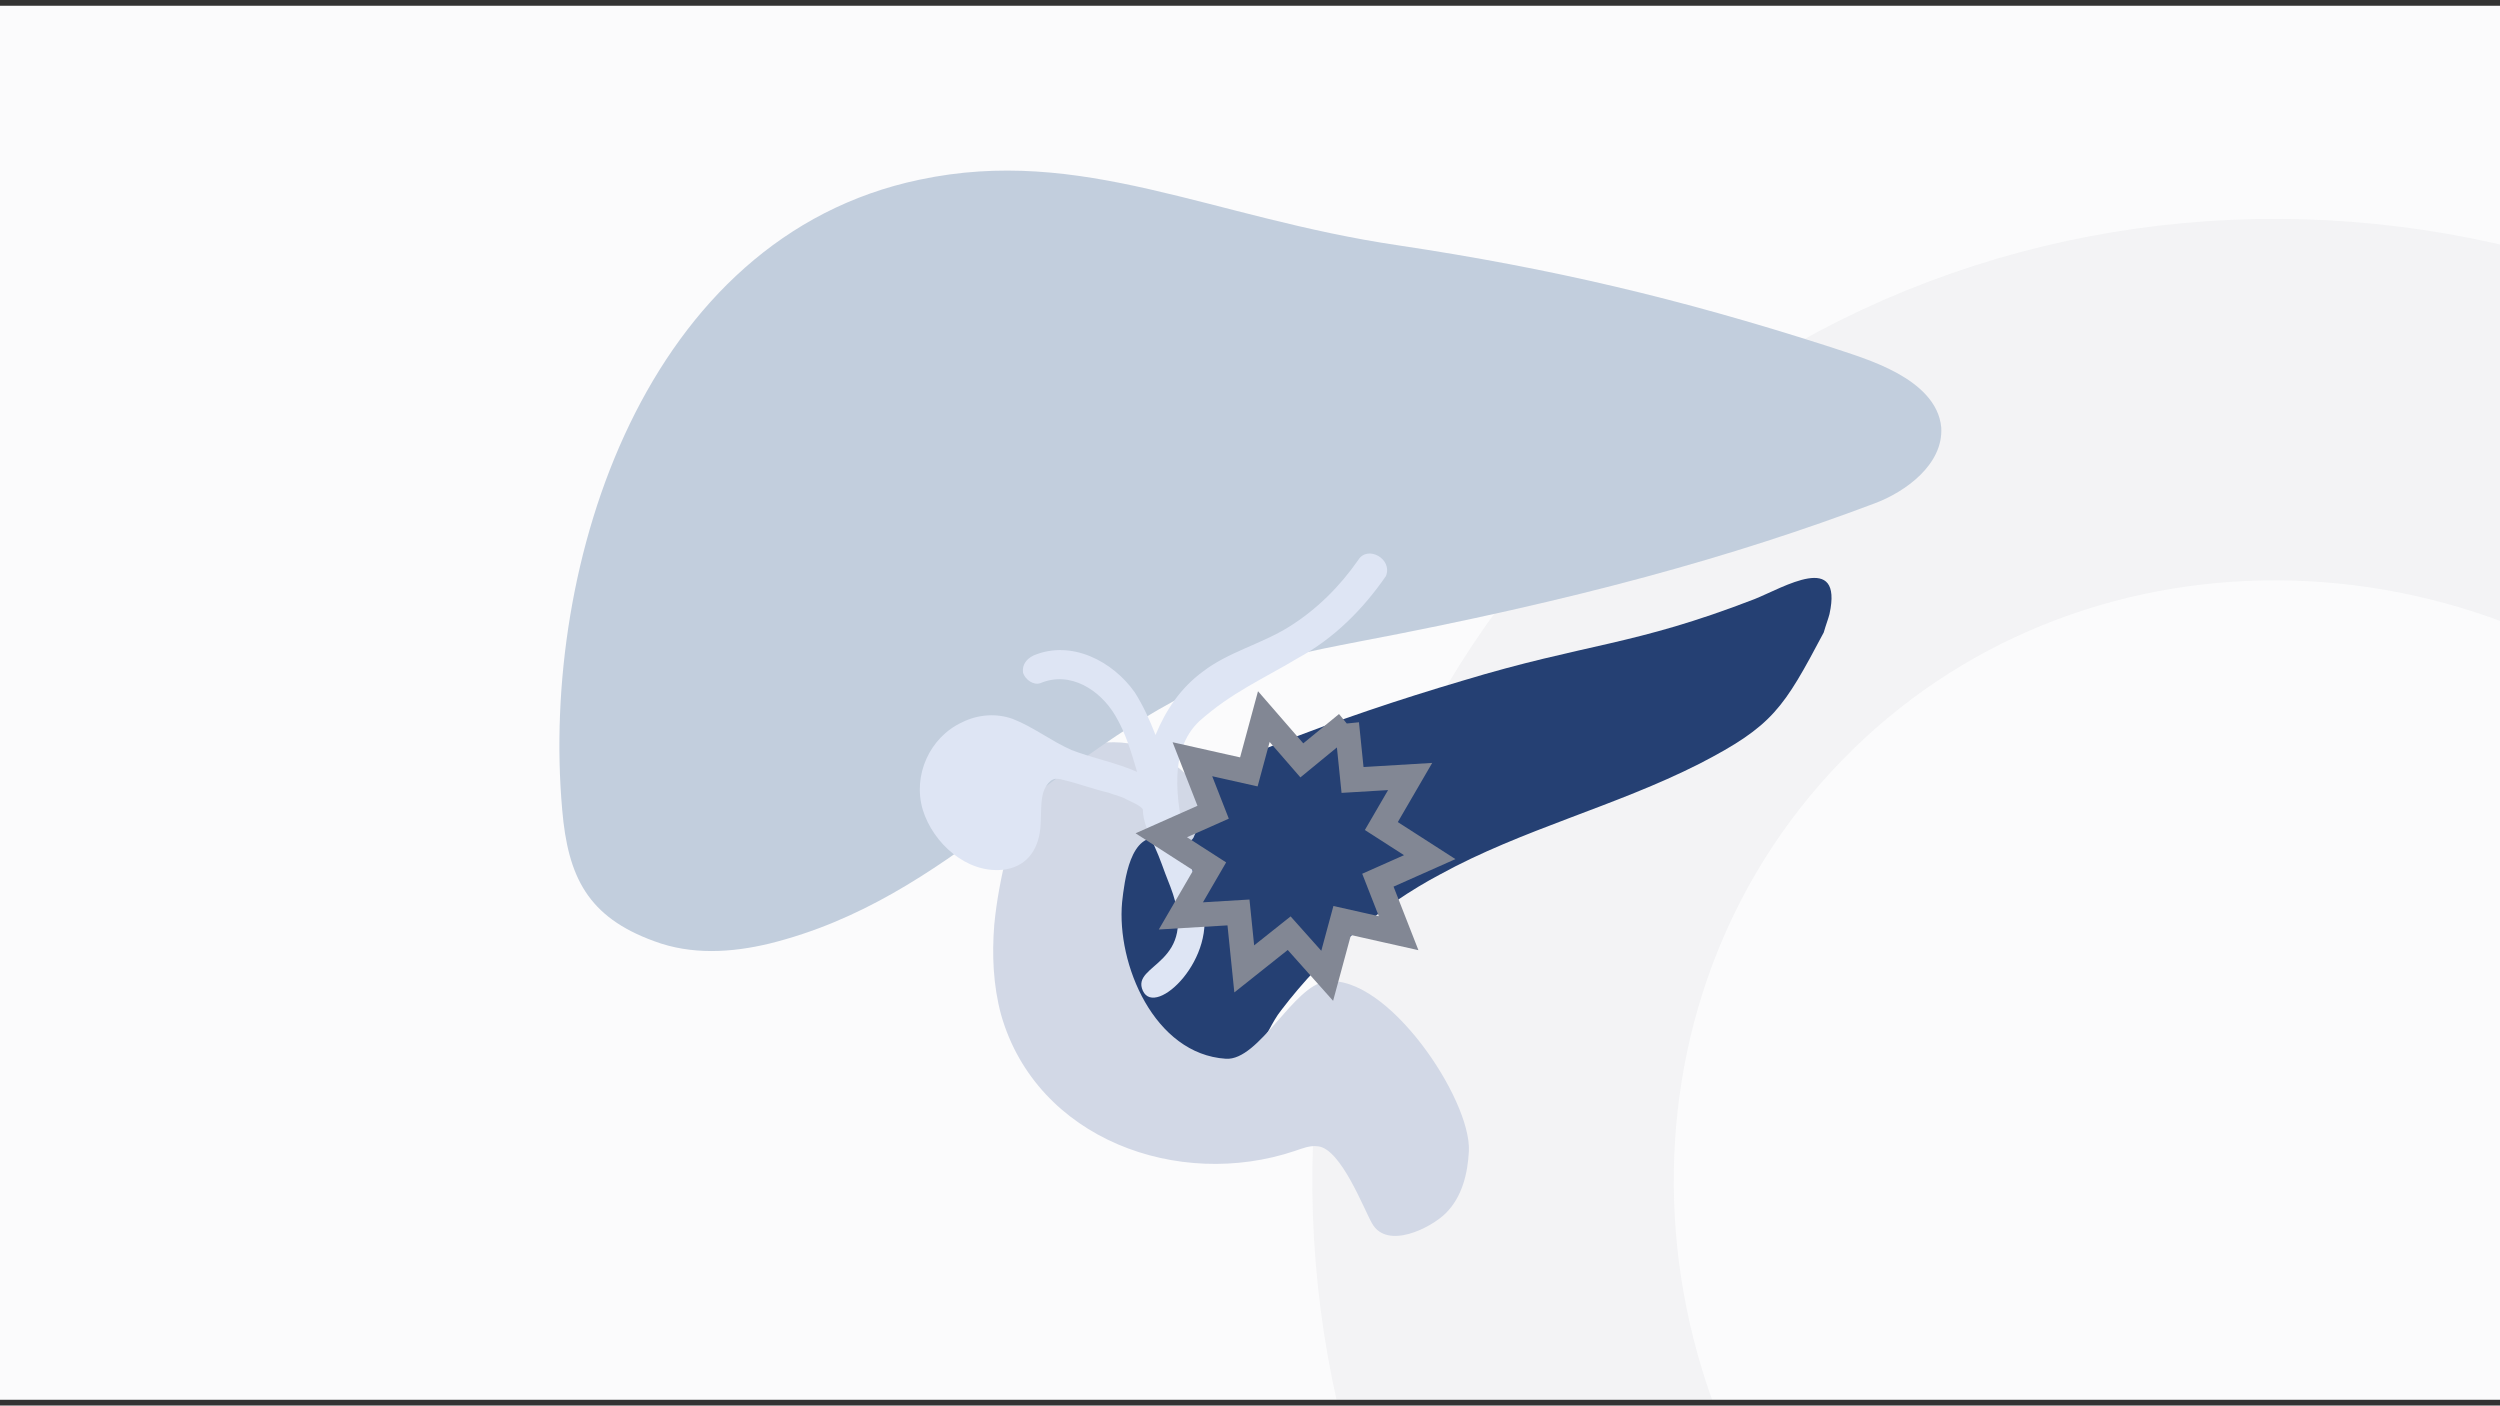 <?xml version="1.0" encoding="utf-8"?>
<!-- Generator: Adobe Illustrator 25.1.0, SVG Export Plug-In . SVG Version: 6.00 Build 0)  -->
<svg version="1.1" id="Livello_1" xmlns="http://www.w3.org/2000/svg" xmlns:xlink="http://www.w3.org/1999/xlink" x="0px" y="0px"
	 viewBox="0 0 217 122" style="enable-background:new 0 0 217 122;" xml:space="preserve">
<rect x="0" y="0" width="217" height="122" fill="#333333" stroke="none"/>
<g>
	<g>
		<defs>
			<rect id="SVGID_1_" y="0.5" width="217" height="121"/>
		</defs>
		<use xlink:href="#SVGID_1_"  style="overflow:visible;fill:#FBFBFC;"/>
		<clipPath id="SVGID_2_">
			<use xlink:href="#SVGID_1_"  style="overflow:visible;"/>
		</clipPath>
		<g style="opacity:7.000730e-02;clip-path:url(#SVGID_2_);">
			<g>
				<path style="fill:none;stroke:#828692;stroke-width:31.372;stroke-linecap:round;stroke-miterlimit:10;" d="M248.4,55.6
					c-28.5-27.7-73.2-27.9-99.8-0.5s-25.1,72.1,3.4,99.8"/>
			</g>
		</g>
	</g>
	<g>
		<g>
			<path style="fill:#254073;" d="M158.8,53.3c1.2-5.5-4-2.3-6.5-1.3c-10.6,4.1-14.5,3.8-25.4,7.1c-5.4,1.6-10.8,3.4-16.1,5.5
				c-4.5,1.8-11.4,3.8-14.4,7.8c-2.5,3.3-0.4,7.8,0.4,11.3c0.4,2.1,1,4.1,2.2,5.9c2.2,3.4,7.3,5,10.1,1.5c0.8-1,1.3-2.4,2.1-3.4
				c3.8-5,8.7-9.1,13.8-11.8c7.1-3.9,15.2-5.9,22.5-9.6c6.4-3.3,7.3-4.8,10.8-11.4C158.5,54.2,158.7,53.7,158.8,53.3z"/>
			<path style="fill:#D2D8E6;" d="M95.4,64.5c1.7-0.2,3.5,0,4.8,0.8c1.6,0.9,3.4,2,3.9,3.8c0.3,1.2,0,2.5-0.5,3.6
				c-0.4,0.8-2.2,0.2-2.8,0.1c-2.7-0.7-3.2,3.7-3.4,5.5c-0.5,5.4,2.8,13.2,9,13.6c2.9,0.2,5.9-6.4,8.7-6.7
				c5.3-0.7,12.6,10.2,12.4,14.7c-0.1,2-0.6,4-2,5.4c-1.3,1.3-5.1,3.2-6.4,0.9c-0.7-1.2-2.7-6.5-4.7-6.7c-0.7-0.1-1.4,0.2-2,0.4
				c-10.1,3.4-22.4-1-25.5-11.8c-0.7-2.6-0.8-5.2-0.6-7.8c0.2-2.1,0.6-4.2,1.1-6.2c0.5-2,0.9-4,2-5.8C90.8,66,93,64.8,95.4,64.5z"/>
		</g>
		<g>
			<path style="fill:#C2CEDD;" d="M164.7,32.4C164.7,32.4,164.7,32.4,164.7,32.4c-2-1.1-4.1-1.7-6.2-2.4
				c-12.8-4.1-23.8-6.7-37.1-8.7c-16.3-2.4-27.5-8.7-41.6-5.7c-23.8,5-32.9,33.3-31,54.7c0.5,5.8,2.2,9.3,8,11.4
				c3.2,1.2,6.7,1,10,0.2c15.7-3.9,24.5-16.7,38.9-22.9c3.9-1.7,8.1-2.5,12.2-3.3c19-3.6,32.6-7.4,44.8-12c2.7-1,6-3.4,5.8-6.6
				C168.3,34.9,166.5,33.4,164.7,32.4z"/>
			<path style="fill:#DEE5F4;" d="M117.9,48.6c-1.6,2.3-3.6,4.3-6,5.8c-2.4,1.5-5.3,2.2-7.5,3.9c-1.9,1.4-3.2,3.3-4.1,5.5
				c-0.5-1.3-1.1-2.6-1.8-3.7c-1.9-2.7-5.5-4.6-8.8-3.2c-0.6,0.3-1,0.8-0.9,1.5c0.2,0.6,0.9,1.1,1.5,0.9c2.6-1.1,5.2,0.6,6.5,2.8
				c0.9,1.5,1.4,3.2,1.9,4.9c-1.8-0.8-3.9-1.2-5.7-1.9c-1.8-0.8-3.3-2-5.1-2.7c-1.4-0.5-3-0.4-4.4,0.3c-2.8,1.3-4.3,4.6-3.4,7.6
				c0.9,2.9,3.8,5.5,6.9,5.2c2-0.2,3.1-1.6,3.3-3.6c0.1-1,0-2,0.2-2.9c0.1-0.5,0.5-1.3,1.1-1.4c0.2,0,0.4,0,0.7,0.1
				c1.3,0.3,2.6,0.8,3.9,1.1c0.5,0.2,1.1,0.3,1.6,0.6c0.2,0.1,1.4,0.6,1.4,0.9c0,0.9,0.5,2.1,0.9,2.9c0.8,1.8,0.7,1.8,1.5,3.8
				c2.6,6.8-3.5,6.6-2.4,9c1.1,2.4,6.6-2.9,5.1-7.7c-0.7-2.1-0.7-2.4-1.2-4.5c-0.8-3.3-1.9-8.2,0.8-11c0.1-0.1,0.1-0.1,0.2-0.2
				c2.8-2.5,5.6-3.7,8.6-5.5c3.1-1.7,5.6-4.2,7.6-7.1C120.9,48.5,118.7,47.3,117.9,48.6z"/>
		</g>
	</g>
	<g>
		<g>
			<path style="fill:none;stroke:#828794;stroke-width:2.126;stroke-miterlimit:10;" d="M116.9,62.8l0.5,4.9l5-0.3l-2.5,4.3l4.2,2.7
				l-4.5,2l1.8,4.6l-4.9-1.1l-1.3,4.8l-3.3-3.7l-3.9,3.1l-0.5-4.9l-5,0.3l2.5-4.3l-4.2-2.7l4.5-2l-1.8-4.6l4.9,1.1l1.3-4.8L113,66
				L116.9,62.8"/>
		</g>
	</g>
</g>
</svg>

